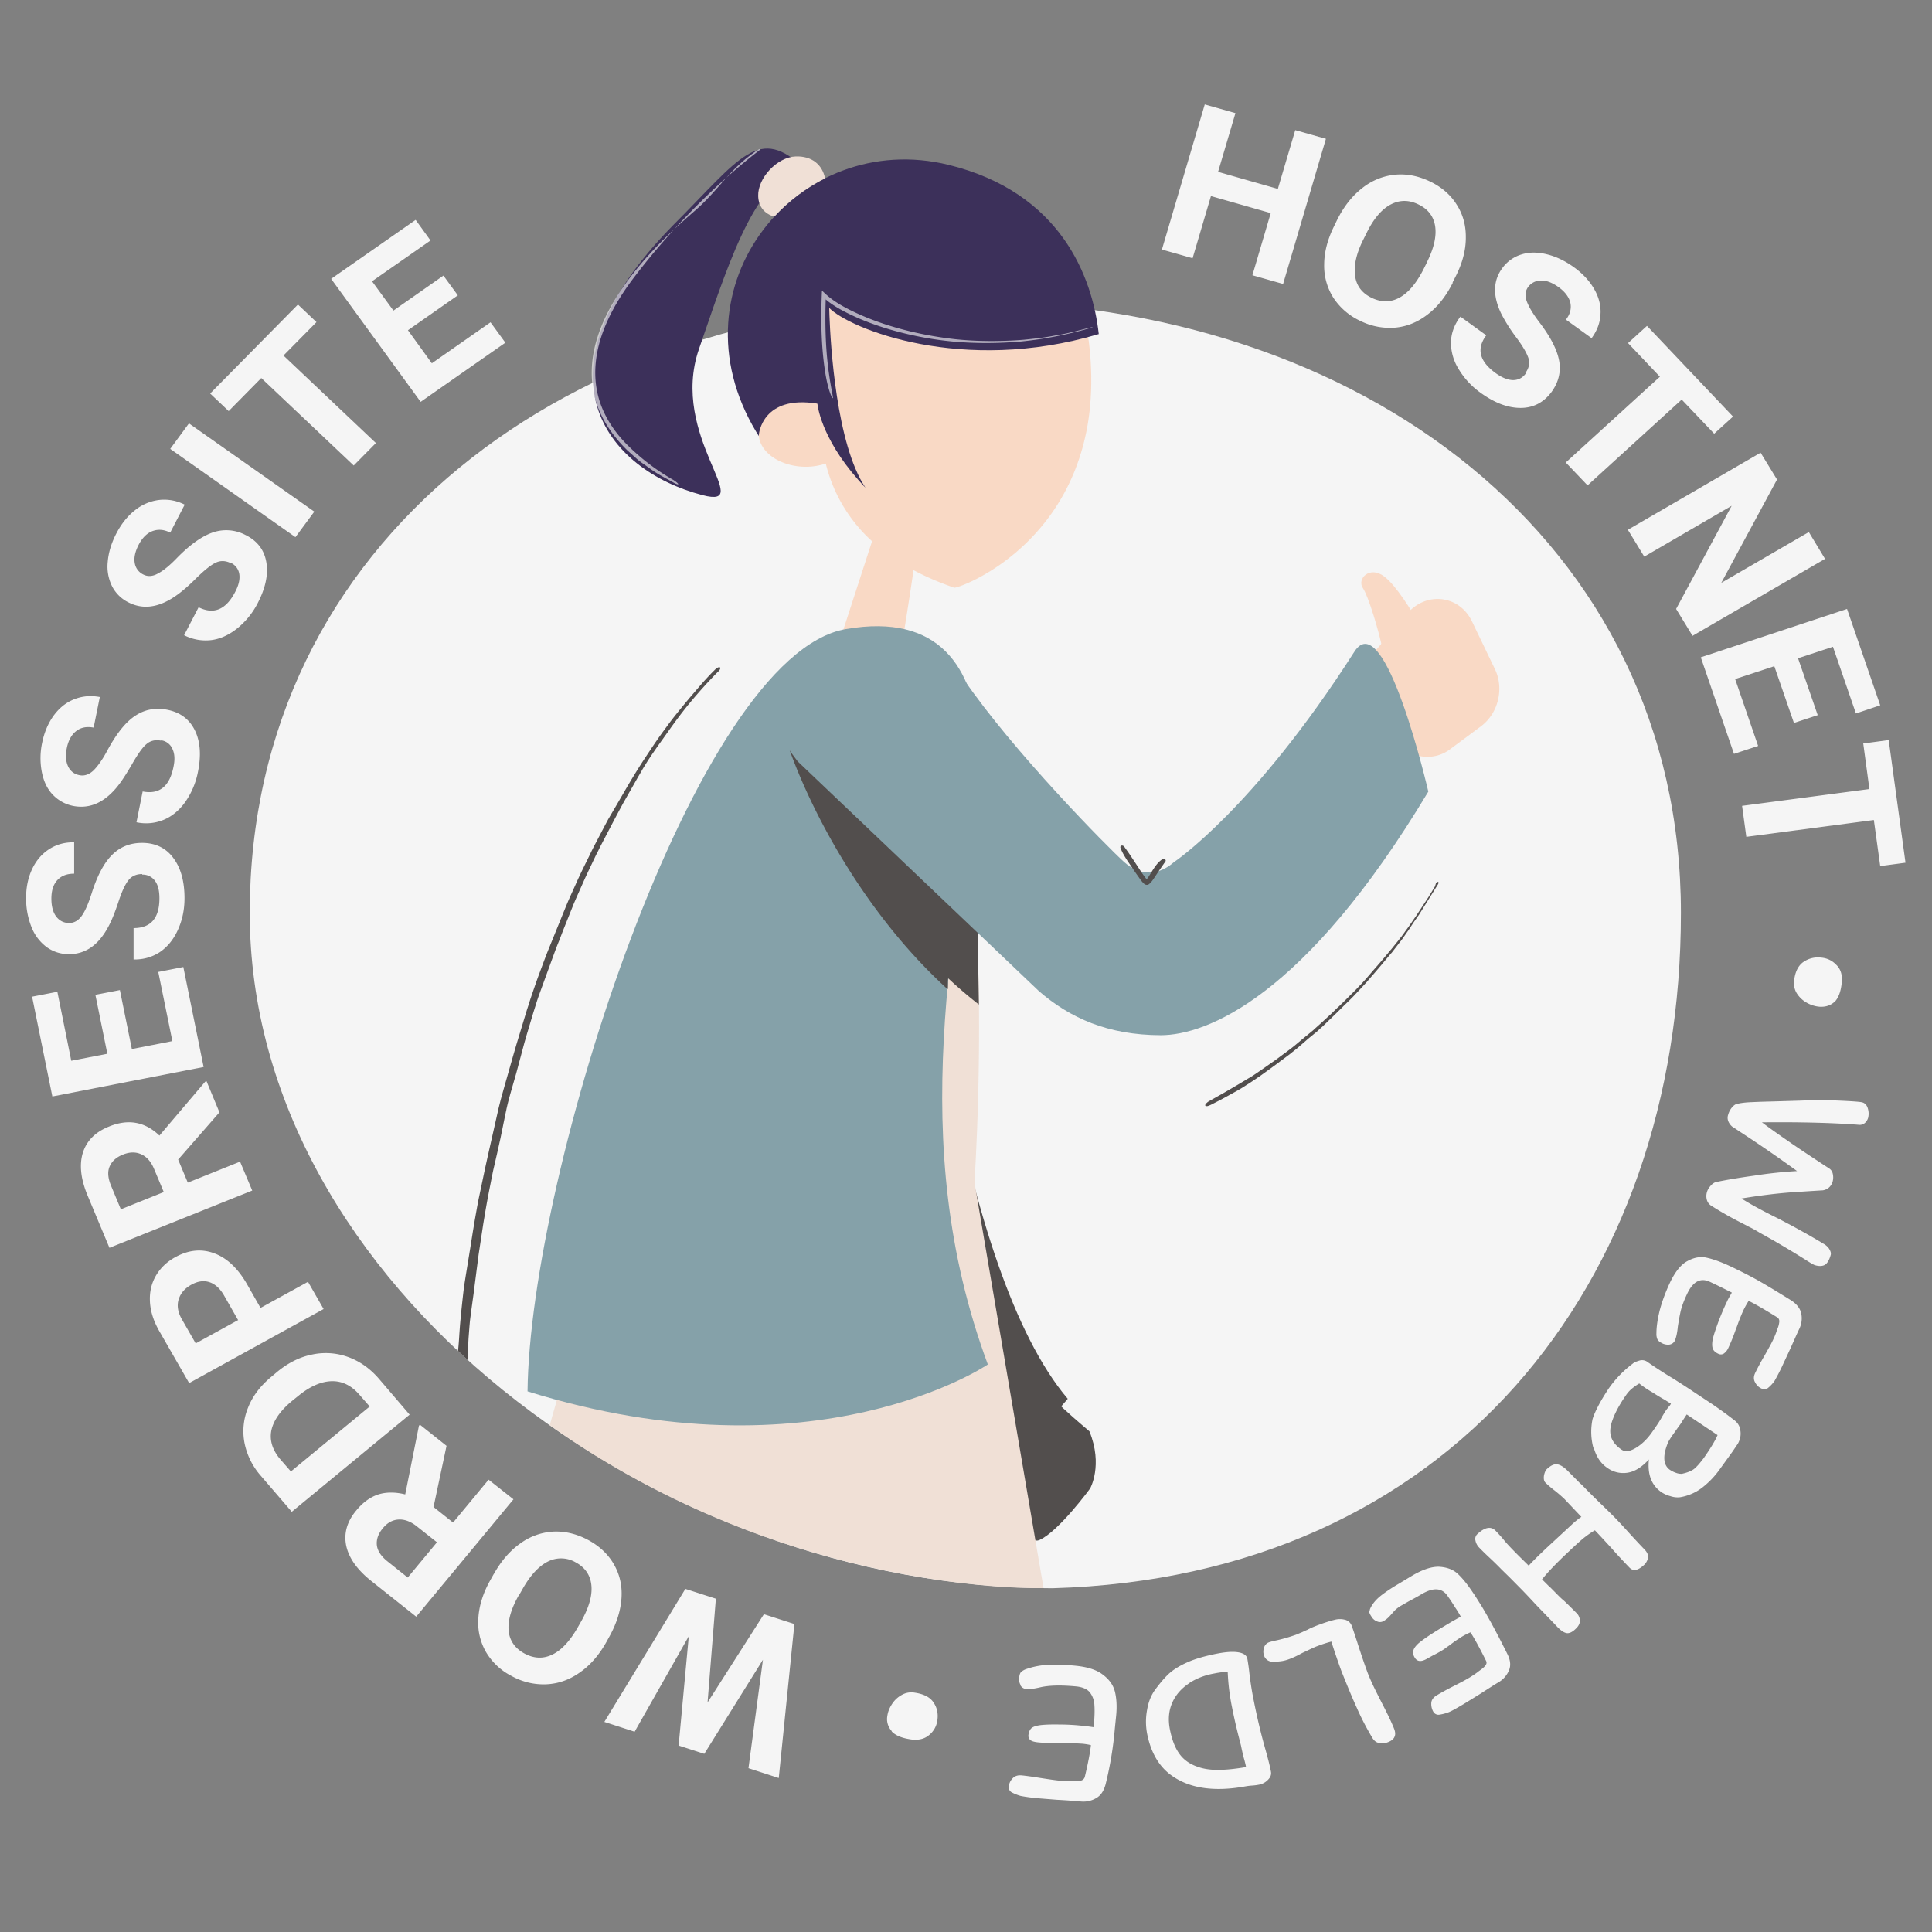 <svg xmlns="http://www.w3.org/2000/svg" width="74" height="74" fill="none"><rect width="100%" height="100%" fill="#808080" stroke="none"/><path fill="#F5F5F5" d="M9.566 34.968c0 14.246 15.607 25.865 30.747 25.865 15.2-.434 24.07-11.62 24.07-25.865S52.115 11.541 36.974 11.541c-15.134.006-27.408 9.188-27.408 23.427Z"/><path fill="#F9D9C5" d="M52.594 26.896c-.389-.642-.31-1.505.188-2.088l1.122-1.31c.733-.856 1.997-.7 2.477.305l.876 1.822c.363.752.13 1.705-.539 2.198l-1.16.862a1.437 1.437 0 0 1-2.127-.415l-.837-1.374Z"/><path fill="#F9D9C5" d="M52.205 22.532c.195.272.616 1.647.753 2.36l1.4-.998c-.292-.5-.882-1.472-1.342-1.816-.57-.428-1.057.11-.81.454Z"/><path fill="#F9D9C5" fill-rule="evenodd" d="M32.261 10.665c-2.76 4.302-1.182 4.704-1.017 4.733l.004.001-.118-.017a2.407 2.407 0 0 0-.262-.018c-.99-.012-1.8.54-1.807 1.235-.008.694.789 1.267 1.78 1.28.284.002.548-.044.788-.123a5.9 5.9 0 0 0 1.773 2.974l-1.53 4.713s.854 1.002 2.409.728c.248-1.31.51-2.98.71-4.332.455.243.97.469 1.557.67.133.045 4.257-1.404 5.104-6.2.38-2.15-.038-4.625-.637-5.647 0 0-5.848-4.525-8.754.003Z" clip-rule="evenodd"/><path fill="#3C305A" fill-rule="evenodd" d="M30.853 6.499c-1.79-1.759-2.479-.466-5.065 2.12-5.567 5.659-2.6 9.376 1.121 10.346 2.083.543-1.29-2.25-.138-5.594l.138-.401c1.102-3.216 2.177-6.426 3.94-6.439l.004-.032Zm-1.892 10.036.103.167v-.005c-.008-.11.161-1.572 2.235-1.238l.01.012c.021.184.227 1.524 1.841 3.21-1.121-1.666-1.34-5.502-1.38-6.592l-.006-.202-.002-.068v-.023l-.017-.017c.78.819 5.128 2.567 10.34 1.017-.241-2.19-1.457-5.43-5.754-6.482-5.754-1.408-10.717 4.64-7.37 10.221Z" clip-rule="evenodd"/><path fill="#fff" fill-opacity=".6" fill-rule="evenodd" d="M29.078 5.763c.093-.071.038-.08-.086.002-1.086.733-1.456 1.52-2.422 2.346-.959.833-1.88 1.726-2.645 2.8-.456.644-.849 1.349-1.075 2.119-.228.765-.263 1.61-.013 2.382.226.71.671 1.33 1.193 1.839l.408.365c.048.038.096.074.145.11l.296.208c.288.22.612.376.92.55.267.144.214.037-.019-.107a8.272 8.272 0 0 1-1.845-1.43c-.537-.563-.949-1.267-1.08-2.04-.138-.771-.005-1.57.278-2.296.283-.73.703-1.4 1.177-2.018 1.363-1.794 3.124-3.569 4.768-4.83Zm2.405 5.368-.007.178c-.04 1.057-.014 2.088.146 3.043.117.68.275.96.28.888.008-.066-.102-.477-.193-1.26-.102-.874-.11-1.767-.077-2.665l-.004.155.109.088c.24.181.499.326.764.455l.133.064c.4.189.816.345 1.237.478.845.263 1.717.438 2.596.524.88.082 1.764.076 2.638.002a14.812 14.812 0 0 0 2.568-.492c.25-.067.242-.083-.006-.02-.39.096-.785.21-1.2.272-.41.084-.834.13-1.264.173-.86.067-1.75.072-2.639-.024-.888-.1-1.775-.283-2.625-.557-.425-.138-.84-.3-1.236-.489-.395-.187-.784-.407-1.086-.688l-.134-.125Z" clip-rule="evenodd"/><path fill="#F0E0D6" fill-rule="evenodd" d="M30.48 5.992c-.715.023-1.462.829-1.44 1.517.014.432.258.676.614.792.552-.6 1.212-1.1 1.948-1.472-.111-.53-.508-.856-1.123-.837Z" clip-rule="evenodd"/><path fill="#524E4D" fill-rule="evenodd" d="M40.52 53.74s.157.194 1.207 1.083c.532 1.303.026 2.191.026 2.191s-1.206 1.647-1.939 1.971c-.733.325-1.744-2.6-1.744-2.6l2.45-2.645Z" clip-rule="evenodd"/><path fill="#524E4D" d="M32.254 24.412c-2.03.059-2.134 2.808-1.933 4.17-.882 14.92 4.708 25.17 7.613 28.432l2.963-3.436c-4.17-4.915-5.797-19.109-6.089-25.587-.013-1.219-.525-3.637-2.554-3.579Z"/><path fill="#F0E0D6" fill-rule="evenodd" d="M22.294 47.658c-1.323 7.82-.143 3.015-1.239 6.932 9.215 6.561 18.915 6.237 18.915 6.237l-2.646-15.542s1.498-21.878-4.227-21.249c-.007 0-6.848.175-10.803 23.622Z" clip-rule="evenodd"/><path fill="#85A1A9" fill-rule="evenodd" d="M37.5 28.212c-.247-2.574-1.466-4.747-5.097-4.118-5.79.992-12.113 20.866-12.197 29.199 11.062 3.443 17.63-1.031 17.63-1.031-3.203-8.65-1.186-16.509-.337-24.05Z" clip-rule="evenodd"/><path fill="#524E4D" fill-rule="evenodd" d="m27.378 25.657-.046.046c-.168.168-.324.337-.538.583l-.383.447-.142.17c-.266.323-.5.609-.707.894l-.162.22c-.136.188-.26.364-.434.623l-.318.48a25.99 25.99 0 0 0-.759 1.245l-.344.59-.194.33c-.013.026-.026.052-.046.078l-.142.266-.298.57c-.11.208-.195.37-.273.539l-.246.5c-.104.213-.208.434-.305.654l-.149.33c-.071.156-.136.305-.214.493l-.629 1.55c-.078.188-.136.344-.194.493l-.215.577c-.11.298-.213.603-.317.908l-.065.2c-.02.072-.045.144-.071.221l-.415 1.368-.13.448-.35 1.232-.11.395-.085.338-.058.259-.35 1.55-.11.499-.26 1.238-.045.24-.04.227-.051.286-.071.428-.104.654-.169 1.038-.038.24-.033.22c-.058.493-.11.98-.15 1.446l-.025.35c0 .026-.032.52-.052.623.039.032.344.33.383.35 0 0 0-.512.026-.882l.032-.415.013-.149c.013-.13.032-.26.052-.422l.09-.654.163-1.271.032-.247.182-1.2.058-.343c.058-.35.123-.707.195-1.063l.07-.357c.027-.136.053-.266.092-.428l.116-.506.124-.557.168-.824.046-.22c.006-.026.013-.046.013-.065l.045-.195.039-.155c.02-.078.045-.162.071-.26l.22-.765.305-1.14c.033-.118.065-.221.091-.319l.26-.868.149-.474.071-.207.078-.214.402-1.103.136-.37c.045-.122.097-.252.15-.382l.155-.402.363-.908c.045-.116.09-.214.13-.31l.24-.539c.084-.194.175-.389.265-.577l.182-.383.09-.188c.046-.084.091-.175.143-.285l.525-1.005.227-.428c.059-.104.104-.195.156-.285l.512-.902c.078-.136.15-.253.214-.37l.104-.168.097-.155c.156-.24.331-.493.532-.772l.24-.337c.298-.422.584-.804.882-1.16.343-.41.668-.766.992-1.097.233-.194.11-.304-.084-.11Z" clip-rule="evenodd"/><path fill="#524E4D" d="M37.493 38.476a17.194 17.194 0 0 1-1.167-.998c-.04-.032 0 .44-.033.408-3.514-3.19-5.77-7.787-6.451-10.446l7.599 7.918.052 3.118Z"/><path fill="#85A1A9" d="m39.795 37.964-9.24-8.799c-2.185-2.84-.214-2.658 1.971-4.201 1.75-1.232 3.741.013 4.377 1.037 1.893 2.775 5.55 6.478 6.16 7.022.61.545 1.322.513 1.9 0 0 0 3.054-2.023 6.912-8.06 1.173-1.84 2.833 5.357 2.833 5.357-4.74 7.91-8.52 9.33-10.251 9.33-2.03-.006-3.476-.661-4.662-1.686Z"/><path fill="#524E4D" d="M55 33.834c.026-.046.058-.065.084-.052.026.013.02.045-.006.09l-.668 1.07c-.02.026-.032.052-.052.085l-.214.304-.123.188c-.046.072-.09.137-.143.208l-.117.169c-.045.065-.09.13-.155.207l-.24.311c-.026.033-.052.072-.09.11l-.182.215-.156.188-.104.123-.194.227-.078.09c-.065.072-.13.15-.207.24l-.15.163c-.026.032-.058.058-.09.097l-.28.298-.064.065-.071.071-.22.214-.098.097-.033.033-.298.292c-.02.02-.039.032-.052.052l-.097.09-.194.188c-.052.052-.098.091-.137.124l-.097.09a.938.938 0 0 1-.117.098l-.149.123c-.071.058-.11.09-.155.13l-.35.304-.104.084c-.059.046-.117.091-.188.15l-.39.291a2.246 2.246 0 0 1-.13.098l-.284.207-.325.234c-.038.026-.077.058-.116.078l-.072.051-.285.188c-.097.059-.168.11-.246.156l-.065.039c-.052.032-.11.065-.182.104l-.376.207-.227.123-.305.156a1.066 1.066 0 0 1-.136.058c-.02.007-.032.007-.051.007-.013 0-.026 0-.04-.007-.032-.013-.019-.052.014-.09a.512.512 0 0 1 .123-.098l.577-.324c.168-.097.343-.2.544-.318l.377-.227.07-.038.092-.059c.078-.052.149-.097.24-.162l.596-.415.143-.104.052-.039c.071-.051.136-.103.22-.162l.24-.181.058-.046c.072-.058.143-.116.234-.194l.194-.162.325-.266a.72.72 0 0 0 .07-.065l.066-.058.181-.162.311-.286c.014-.013.033-.032.052-.045l.266-.26.065-.058.266-.26.168-.168.046-.045.194-.195c.065-.071.11-.116.156-.162l.13-.142c.097-.11.2-.227.298-.344l.233-.266c.026-.032.052-.058.078-.09l.084-.098.266-.318c.026-.032.046-.058.072-.084l.078-.097.214-.266c.038-.052.07-.09.103-.13l.188-.26c.059-.077.097-.135.136-.187l.214-.312c.052-.07.085-.13.117-.175l.383-.583.032-.052.13-.214c.032-.058.058-.097.084-.136l.039-.123ZM44.528 33.153l.11-.156c.04-.058-.039-.136-.097-.097-.123.071-.22.181-.33.337l-.059.09-.13.208-.02.033c-.032.045-.058.084-.083.11l-.059-.072-.117-.162-.22-.337-.15-.227-.161-.24-.052-.071-.097-.136c-.026-.033-.065-.052-.104-.045-.039.006-.058.051-.039.097.058.149.13.279.26.48l.22.324c.117.175.2.285.272.389l.065.084.052.059.02.019.032.026.02.013a.235.235 0 0 0 .09.013.174.174 0 0 0 .097-.065l.04-.039.038-.045.065-.091.117-.175c.078-.117.149-.22.22-.324Z"/><g fill="#F5F5F5" clip-path="url(#a)"><path d="m49.145 10.876-1.175-.333.702-2.381-2.29-.652-.703 2.381-1.175-.333L46.145 4l1.175.333-.665 2.25 2.29.652.666-2.25 1.175.332-1.64 5.559ZM55.648 10.825c-.258.514-.576.92-.953 1.209-.377.296-.79.47-1.241.514a2.541 2.541 0 0 1-1.345-.254 2.47 2.47 0 0 1-1.028-.875 2.277 2.277 0 0 1-.362-1.274c0-.478.126-.963.37-1.462l.126-.26c.258-.515.576-.92.96-1.217a2.39 2.39 0 0 1 1.25-.513c.45-.044.893.043 1.337.253.443.21.79.506 1.027.883.244.376.362.803.355 1.28 0 .479-.133.978-.392 1.485l-.118.231h.014Zm-.997-.774c.273-.543.377-1.006.318-1.39-.06-.376-.274-.658-.643-.832-.37-.181-.724-.174-1.065.007-.34.181-.65.543-.916 1.086l-.126.253c-.266.528-.369.991-.317 1.382.051.391.266.673.643.854.37.174.724.174 1.064-.014.34-.188.643-.55.916-1.086l.126-.253v-.007ZM58.427 14.285c.133-.181.178-.37.118-.558-.059-.188-.214-.463-.48-.817a6.157 6.157 0 0 1-.569-.905c-.325-.68-.31-1.26.052-1.744a1.42 1.42 0 0 1 .724-.514c.296-.094.62-.094.975-.007.355.086.702.253 1.042.499.34.246.599.528.776.84.178.31.259.636.237.962-.015.326-.133.63-.34.912l-.983-.71c.163-.21.214-.426.17-.643-.052-.217-.2-.42-.45-.601-.245-.174-.466-.26-.673-.253a.603.603 0 0 0-.495.246c-.111.152-.133.333-.052.55.081.217.236.477.473.789.436.571.694 1.07.768 1.498.074.427-.03.825-.295 1.187-.303.405-.702.608-1.183.608-.487 0-.99-.189-1.522-.572a3.01 3.01 0 0 1-.857-.926 1.916 1.916 0 0 1-.288-1.035c.014-.34.133-.666.362-.963l.99.716c-.384.514-.266 1 .37 1.455.236.167.45.254.65.26.2 0 .362-.079.487-.245l-.007-.03ZM65.654 16.608l-1.241-1.303-3.606 3.286-.835-.876 3.606-3.286-1.22-1.288.725-.659 3.296 3.474-.725.659v-.007ZM64.827 24.352l-.628-1.028 2.128-3.951-3.348 1.947-.628-1.028 5.084-2.953.629 1.028-2.136 3.959 3.355-1.947.62 1.027-5.084 2.953.008-.007ZM68.714 27.696l-.754-2.179-1.5.492.88 2.562-.924.304-1.272-3.698 5.602-1.853 1.271 3.691-.931.312-.88-2.555-1.337.441.754 2.179-.902.296-.007.008ZM72.017 33.175l-.244-1.766-4.885.644-.162-1.187 4.877-.644-.236-1.745.975-.13.643 4.697-.975.13h.007ZM70.288 38.35c-.148.151-.347.224-.591.21a1.186 1.186 0 0 1-.48-.146 1.055 1.055 0 0 1-.377-.34.735.735 0 0 1-.126-.463c.03-.347.14-.593.332-.745a.973.973 0 0 1 .688-.189c.229.015.428.102.59.268.17.16.245.377.222.659-.029.347-.118.6-.266.76l.008-.015ZM70.066 47.845c.052.08.074.159.052.231-.052.181-.118.297-.207.362-.089.058-.222.072-.392.022-.051-.015-.177-.087-.377-.217a34.73 34.73 0 0 0-1.744-1.028 4.417 4.417 0 0 0-.42-.232c-.119-.065-.222-.115-.304-.159a13.012 13.012 0 0 1-1.153-.658.388.388 0 0 1-.147-.218.547.547 0 0 1 0-.267.577.577 0 0 1 .133-.246.507.507 0 0 1 .192-.153c.37-.08.872-.166 1.5-.253a16.545 16.545 0 0 1 1.633-.174 51.159 51.159 0 0 0-2.195-1.512l-.14-.094c-.052-.036-.104-.065-.155-.102a.522.522 0 0 1-.148-.21.352.352 0 0 1 0-.245.728.728 0 0 1 .133-.261c.066-.08.126-.13.192-.145.133-.036.34-.065.606-.072.266-.015.643-.022 1.116-.036l.739-.022c.48-.022.968-.022 1.463 0 .495.022.783.043.88.065.11.029.184.109.221.239.037.13.037.246.008.362a.432.432 0 0 1-.111.18.303.303 0 0 1-.244.08c-1.05-.08-2.291-.108-3.71-.094.296.225.658.478 1.086.775.429.296.85.571 1.257.84l.221.144a.32.32 0 0 1 .148.21.606.606 0 0 1 0 .282.472.472 0 0 1-.162.26.469.469 0 0 1-.23.095c-.022 0-.369.021-1.041.065-.673.043-1.36.13-2.062.246.288.188.76.449 1.419.774l.495.26c.532.29.938.522 1.22.696a.62.62 0 0 1 .236.217l-.008-.007ZM63.962 51.5a.504.504 0 0 1-.273-.037c-.104-.05-.17-.1-.2-.152a.49.49 0 0 1-.044-.238c0-.254.044-.55.126-.883.088-.333.214-.673.376-1.028.207-.442.436-.731.688-.861.25-.138.495-.181.724-.13.236.05.525.151.872.31.37.174.731.355 1.071.543.348.196.776.456 1.301.782.222.145.355.319.392.521a.919.919 0 0 1-.082.58c-.073.151-.184.404-.34.752l-.303.651a7.661 7.661 0 0 1-.295.572 1.293 1.293 0 0 1-.259.282c-.074.058-.155.058-.244.022a.5.5 0 0 1-.243-.232c-.067-.108-.067-.231 0-.369a8.85 8.85 0 0 1 .347-.644c.155-.275.273-.485.34-.63.059-.123.11-.246.148-.376a.942.942 0 0 0 .088-.318c0-.073-.022-.123-.081-.16-.488-.304-.85-.513-1.094-.63a3.63 3.63 0 0 0-.184.326c-.067.138-.126.29-.193.456-.059.167-.096.268-.118.319a7.267 7.267 0 0 1-.28.695.529.529 0 0 1-.178.224.21.21 0 0 1-.207.007c-.11-.05-.185-.116-.214-.202-.03-.087-.03-.203 0-.362.044-.188.125-.413.221-.68.104-.268.207-.514.326-.76.036-.087.103-.196.184-.34-.303-.153-.576-.29-.842-.413-.355-.167-.643-.015-.865.448-.118.247-.2.464-.244.637-.044.181-.08.391-.118.63-.022.232-.059.405-.11.528a.269.269 0 0 1-.208.16h.015ZM61.028 55.452a2.364 2.364 0 0 1-.03-1.093c.045-.152.126-.333.237-.543.111-.21.237-.413.37-.615a4.16 4.16 0 0 1 .924-.963c.051-.05.14-.087.258-.123a.35.35 0 0 1 .333.065l.236.16c.259.173.51.332.754.477.318.203.554.355.724.47l.776.514c.273.189.547.384.806.587.14.101.221.231.243.398.03.166 0 .333-.088.5-.037.057-.111.166-.215.318l-.465.644a3.337 3.337 0 0 1-.71.745 1.896 1.896 0 0 1-.835.355.848.848 0 0 1-.37-.044 1.104 1.104 0 0 1-.361-.166c-.362-.26-.518-.673-.458-1.238-.274.297-.54.464-.813.507a1.041 1.041 0 0 1-.776-.181c-.259-.174-.429-.434-.525-.782l-.015.008Zm.665-.804c-.066.348.067.637.414.876.14.094.318.072.547-.065.23-.138.421-.326.591-.558.207-.289.34-.492.407-.622l.125-.21c.045-.065.082-.116.104-.137a.515.515 0 0 1 .059-.073c.022-.029.044-.058.06-.094l-.23-.145a7.487 7.487 0 0 1-.466-.282 4.04 4.04 0 0 1-.517-.347 2.109 2.109 0 0 0-.288.203 1.159 1.159 0 0 0-.214.238c-.325.463-.525.876-.599 1.224l.007-.008Zm2.75-.224a1.84 1.84 0 0 1-.148.217l-.215.304a2.826 2.826 0 0 0-.184.29c-.222.528-.193.882.066 1.063.067.044.148.087.237.116a.544.544 0 0 0 .221.036c.2-.043.348-.101.459-.18.103-.08.229-.225.376-.42.274-.391.451-.688.532-.883l-1.182-.79-.163.247ZM59.336 60.757l.222.224c.148.152.258.26.34.326.066.058.229.217.487.477a.4.4 0 0 1 .126.304c0 .109-.06.21-.163.304-.125.123-.243.174-.34.16-.096-.015-.206-.087-.332-.21l-.214-.225-.629-.651a28.76 28.76 0 0 0-.539-.572l-.473-.478-.31-.303a12.434 12.434 0 0 0-.451-.442 10.18 10.18 0 0 1-.407-.398.525.525 0 0 1-.14-.268.25.25 0 0 1 .081-.253c.281-.26.518-.304.695-.116.096.101.207.217.318.355.081.101.207.239.392.427.125.13.31.31.554.55.177-.196.495-.507.96-.934.289-.268.518-.478.68-.63.163-.152.288-.246.377-.304l-.65-.687a5.513 5.513 0 0 0-.37-.319 4.05 4.05 0 0 1-.354-.303c-.06-.058-.074-.145-.06-.268.023-.116.06-.21.119-.26.148-.138.28-.196.399-.175.118.022.244.102.384.24l.458.462c.06.051.133.123.23.225.14.145.34.34.59.586.23.217.392.384.496.485.148.152.354.37.613.659.244.267.429.463.547.586.125.123.17.239.148.347a.499.499 0 0 1-.155.268c-.23.21-.414.246-.555.094-.251-.26-.487-.514-.702-.76-.28-.304-.487-.528-.62-.666-.141.08-.281.181-.422.29-.14.116-.317.275-.554.5-.473.44-.828.81-1.05 1.092.067.058.156.152.281.275l-.007-.014ZM52.463 61.697c0-.058.037-.13.096-.224.09-.138.215-.268.377-.39.163-.124.377-.269.65-.428l.481-.29c.421-.253.783-.369 1.072-.354.295.022.524.108.702.275.177.166.37.405.576.716.074.102.17.261.303.47.28.457.62 1.087 1.02 1.89.118.239.133.449.051.63a.95.95 0 0 1-.391.441c-.148.087-.384.239-.71.449l-.62.383c-.259.152-.444.26-.57.312a1.665 1.665 0 0 1-.376.1.226.226 0 0 1-.222-.108.595.595 0 0 1-.081-.325c0-.123.074-.225.2-.304.147-.087.361-.21.65-.355.288-.145.502-.26.642-.347.126-.08.237-.152.333-.232.126-.087.214-.16.251-.217.045-.058.052-.116.023-.174-.267-.535-.466-.897-.6-1.093a2.97 2.97 0 0 0-.339.174 5.63 5.63 0 0 0-.429.297c-.044.036-.103.072-.17.123-.066.05-.147.101-.236.152-.052.029-.14.08-.259.137l-.221.123c-.222.13-.377.123-.473-.029-.06-.094-.082-.18-.06-.267.015-.087.082-.181.2-.29.163-.137.443-.333.843-.572l.435-.26c.09-.05.207-.116.34-.188a3.563 3.563 0 0 0-.221-.362 6.91 6.91 0 0 0-.281-.427c-.214-.319-.547-.34-.998-.073-.155.094-.318.181-.495.275l-.266.152a1.218 1.218 0 0 0-.288.218c-.06.072-.126.144-.192.217a.96.96 0 0 1-.2.159.27.27 0 0 1-.266.022.405.405 0 0 1-.207-.174c-.066-.094-.096-.167-.096-.224l.022-.008ZM52.803 66.756c-.103-.022-.184-.094-.25-.21-.223-.376-.422-.76-.592-1.15-.178-.391-.362-.84-.562-1.34-.081-.21-.221-.607-.406-1.18a5.18 5.18 0 0 0-.54.175c-.088.029-.28.123-.584.267-.17.095-.325.167-.458.218-.125.05-.244.08-.354.094-.111.014-.237.021-.363.014a.337.337 0 0 1-.273-.217.45.45 0 0 1-.007-.311.3.3 0 0 1 .184-.21c.06-.022.163-.05.31-.08.26-.058.496-.13.725-.21.074-.029.155-.065.244-.101.089-.043.155-.072.192-.087.118-.065.244-.116.37-.166.25-.094.487-.174.702-.225a.765.765 0 0 1 .362 0 .363.363 0 0 1 .273.24c.03.079.096.274.2.593.17.535.31.94.413 1.215.082.21.185.435.296.66.111.224.185.368.214.426.215.413.385.76.495 1.035.052.13.06.239.015.326-.037.087-.133.16-.28.21a.593.593 0 0 1-.296.029l-.03-.015ZM47.86 64.13c.03.245.073.564.147.933.133.68.288 1.339.466 1.961.11.391.177.666.207.833.022.115-.015.217-.118.318a.633.633 0 0 1-.333.181c-.074.015-.17.029-.28.036-.112.007-.193.022-.245.03-1.234.224-2.202.072-2.904-.471-.443-.348-.731-.869-.865-1.556a2.443 2.443 0 0 1 0-.898c.052-.311.156-.572.318-.789.178-.239.347-.441.51-.593.163-.152.4-.304.71-.442.303-.137.709-.253 1.204-.347.318-.058.577-.072.769-.036.2.036.31.123.332.253.03.174.06.376.081.593v-.007Zm-2.328.354c-.281.188-.495.427-.628.724-.134.296-.17.637-.097 1.02.074.377.185.688.348.92.155.23.384.405.687.513.23.087.495.13.798.13.31 0 .665-.036 1.087-.108a4.12 4.12 0 0 0-.09-.362 8.263 8.263 0 0 1-.103-.456l-.044-.174a20.68 20.68 0 0 1-.303-1.31 8.424 8.424 0 0 1-.163-1.346c-.133 0-.31.022-.524.065-.37.066-.695.196-.976.384h.008ZM39.088 64.534a.416.416 0 0 1-.052-.26c.007-.116.037-.195.074-.232a.586.586 0 0 1 .229-.123c.229-.08.488-.13.768-.152.281-.014.621-.007 1.035.03.495.043.865.158 1.108.354.252.188.4.412.459.666.059.253.074.55.044.875l-.052.514a13.58 13.58 0 0 1-.354 2.135c-.067.254-.185.435-.37.536a.973.973 0 0 1-.584.123 22.688 22.688 0 0 0-.916-.065l-.724-.058a6.775 6.775 0 0 1-.65-.087 1.65 1.65 0 0 1-.363-.145.227.227 0 0 1-.103-.217.523.523 0 0 1 .14-.304c.081-.094.2-.137.348-.123.17.015.413.05.739.102.325.05.561.086.724.1.2.022.362.022.487.022.156 0 .274 0 .34-.028a.198.198 0 0 0 .133-.13c.133-.55.207-.956.237-1.224a2.11 2.11 0 0 0-.392-.058 12.526 12.526 0 0 0-.894-.021c-.31 0-.562-.008-.761-.03-.126-.014-.222-.043-.273-.086a.212.212 0 0 1-.074-.188c.014-.116.051-.21.118-.268.066-.058.185-.094.347-.116.2-.022.451-.029.761-.022.31 0 .606.022.88.051.103.007.236.029.391.05.037-.354.045-.636.03-.846a.851.851 0 0 0-.185-.5c-.11-.123-.288-.195-.532-.217-.547-.05-.99-.043-1.33.03-.244.057-.429.086-.554.072a.285.285 0 0 1-.23-.138v-.022ZM34.159 66.308a.674.674 0 0 1-.17-.594c.022-.16.088-.311.184-.456a1.03 1.03 0 0 1 .37-.34.737.737 0 0 1 .48-.087c.355.05.599.174.732.376.14.203.185.428.148.688a.873.873 0 0 1-.31.557c-.178.152-.4.21-.688.174-.355-.05-.606-.152-.754-.311l.008-.007ZM26.384 62.667l-2.076 3.662-1.16-.376 3.103-5.095 1.168.376-.318 3.974 2.158-3.38 1.168.376-.599 5.899-1.16-.377.554-4.154-2.246 3.604-.983-.318.391-4.212v.021ZM18.92 60.279c.281-.5.621-.89 1.013-1.165a2.366 2.366 0 0 1 1.264-.45c.45-.02.894.088 1.33.32.428.23.761.542.983.926.221.383.325.81.295 1.288-.03.478-.177.955-.443 1.447l-.14.254c-.281.5-.621.89-1.02 1.165-.4.282-.82.427-1.279.449a2.525 2.525 0 0 1-1.33-.319 2.406 2.406 0 0 1-.983-.926 2.258 2.258 0 0 1-.288-1.296c.03-.477.185-.97.466-1.462l.125-.224.008-.007Zm.954.818c-.303.528-.429.991-.392 1.367.037.377.244.674.606.869.362.195.717.21 1.064.043.348-.166.673-.513.976-1.042l.14-.246c.288-.514.421-.97.384-1.36-.037-.391-.236-.688-.598-.884a1.113 1.113 0 0 0-1.064-.036c-.348.174-.673.522-.968 1.043l-.14.246h-.008ZM16.6 57.717l.754.6 1.36-1.642.953.752-3.725 4.495-1.714-1.361c-.547-.434-.865-.883-.968-1.36-.096-.471.03-.927.392-1.354.25-.304.532-.507.842-.608.303-.094.65-.094 1.027 0l.525-2.627.037-.044 1.02.811-.495 2.33-.008.008Zm.133 1.353-.768-.608c-.237-.188-.473-.275-.703-.26-.229.014-.428.123-.598.333-.177.21-.251.427-.23.644.023.217.163.434.422.636l.761.608 1.116-1.346v-.007ZM15.699 54.178l-4.523 3.727L10 56.537a2.706 2.706 0 0 1-.636-1.274 2.375 2.375 0 0 1 .14-1.353c.178-.449.481-.84.902-1.187l.207-.174c.421-.347.865-.572 1.338-.666a2.495 2.495 0 0 1 1.382.094c.443.16.835.435 1.175.826l1.182 1.382.008-.007Zm-4.56 2.185 3.022-2.49-.384-.44c-.31-.363-.665-.536-1.064-.53-.399.008-.828.19-1.271.55l-.244.196c-.458.377-.724.76-.805 1.144-.074.383.044.753.354 1.114l.392.45v.006ZM9.979 50.096l1.818-1 .598 1.043-5.15 2.837-1.139-1.983c-.221-.384-.34-.753-.362-1.122-.022-.369.052-.702.222-.999.17-.296.421-.542.754-.723.502-.275.997-.326 1.485-.145.488.18.902.572 1.25 1.172l.524.92Zm-.857.47-.533-.934c-.155-.275-.347-.448-.561-.52-.215-.073-.444-.044-.695.093-.251.138-.414.326-.488.558-.073.231-.037.477.104.738l.547.955 1.618-.89h.008ZM6.823 44.414l.37.883 2.002-.803.466 1.107-5.469 2.193-.835-1.997c-.266-.637-.325-1.187-.184-1.643.147-.464.48-.797 1.005-1.006.37-.152.716-.196 1.034-.138.318.058.614.217.894.485l1.752-2.063.052-.021.495 1.194-1.582 1.81Zm-.547 1.252L5.9 44.77c-.119-.282-.281-.463-.488-.557-.207-.095-.436-.095-.695.007-.259.101-.428.253-.517.456-.089.202-.067.456.059.753l.37.89 1.64-.659.007.007ZM4.592 37.922l.458 2.258 1.552-.304-.54-2.649.96-.188.777 3.829-5.794 1.129-.776-3.822.968-.188.532 2.642 1.382-.268-.458-2.258.939-.181ZM5.449 33.478c-.23 0-.407.08-.532.24-.126.159-.259.448-.392.86-.14.413-.273.746-.414.985-.37.658-.857.984-1.47.984-.318 0-.606-.094-.85-.268a1.75 1.75 0 0 1-.584-.767A2.931 2.931 0 0 1 1 34.383c0-.412.081-.781.236-1.107.156-.326.37-.572.65-.753.282-.18.6-.268.954-.26v1.201c-.28 0-.488.08-.643.246-.155.167-.229.405-.229.71 0 .289.06.52.185.687.125.16.288.246.495.246.192 0 .355-.094.488-.282.133-.188.25-.47.37-.84.213-.68.472-1.172.783-1.483.31-.312.694-.464 1.152-.464.51 0 .917.196 1.198.58.288.383.428.897.428 1.54 0 .45-.089.855-.259 1.224-.17.37-.399.644-.687.84-.288.188-.628.29-1.005.282v-1.202c.658 0 .99-.376.99-1.143 0-.282-.051-.507-.17-.666a.579.579 0 0 0-.495-.239l.008-.022ZM6.173 28.369c-.23-.044-.414 0-.57.137-.154.13-.332.391-.553.775-.222.383-.414.68-.591.89-.488.579-1.028.81-1.634.702a1.474 1.474 0 0 1-.79-.42c-.215-.217-.355-.506-.429-.861a2.805 2.805 0 0 1 .007-1.136c.082-.406.23-.753.444-1.05.214-.29.473-.5.783-.622.31-.123.636-.152.983-.087l-.237 1.172c-.266-.05-.487-.007-.665.13-.177.138-.303.355-.362.652-.059.29-.037.521.052.71.089.18.236.296.443.332.185.036.363-.029.532-.188.163-.166.34-.412.525-.76.34-.63.687-1.071 1.05-1.317.362-.246.768-.333 1.226-.246.503.094.858.355 1.072.782.214.427.251.962.125 1.592a3.006 3.006 0 0 1-.48 1.15c-.229.326-.517.565-.835.695a1.753 1.753 0 0 1-1.042.094l.237-1.18c.642.124 1.034-.195 1.182-.948.059-.282.044-.506-.044-.687a.552.552 0 0 0-.436-.326l.007.015ZM8.848 21.573c-.207-.102-.399-.109-.584-.022-.184.087-.428.282-.746.593-.31.312-.584.543-.82.702-.629.427-1.22.507-1.767.232a1.4 1.4 0 0 1-.635-.615 1.7 1.7 0 0 1-.17-.941c.03-.362.14-.724.332-1.093.193-.369.43-.666.717-.89a1.82 1.82 0 0 1 .924-.39 1.72 1.72 0 0 1 .975.18L6.52 20.4c-.244-.123-.465-.137-.68-.058-.214.08-.391.26-.532.529-.133.26-.184.492-.147.694a.59.59 0 0 0 .332.442c.17.087.362.072.562-.044.207-.108.443-.303.717-.586.502-.514.96-.84 1.381-.984a1.582 1.582 0 0 1 1.242.094c.458.224.724.572.805 1.042.082.47-.03.992-.325 1.564a3.002 3.002 0 0 1-.79.977c-.318.253-.65.405-.998.448a1.812 1.812 0 0 1-1.035-.188l.555-1.071c.583.29 1.049.094 1.404-.593.133-.254.184-.478.155-.674a.565.565 0 0 0-.325-.434l.007.015ZM12.033 19.604l-.717.97-4.796-3.38.717-.977 4.803 3.38-.007.007ZM12.122 12.338l-1.264 1.28 3.54 3.352-.85.86-3.54-3.35-1.249 1.266-.709-.673 3.362-3.408.71.673ZM17.539 11.31l-1.914 1.339.916 1.266 2.247-1.57.569.781-3.245 2.266-3.428-4.712 3.236-2.258.57.789-2.24 1.563.82 1.122 1.914-1.34.555.76v-.006Z"/></g><defs><clipPath id="a"><path fill="#fff" d="M1 4h72v65H1z"/></clipPath></defs></svg>
